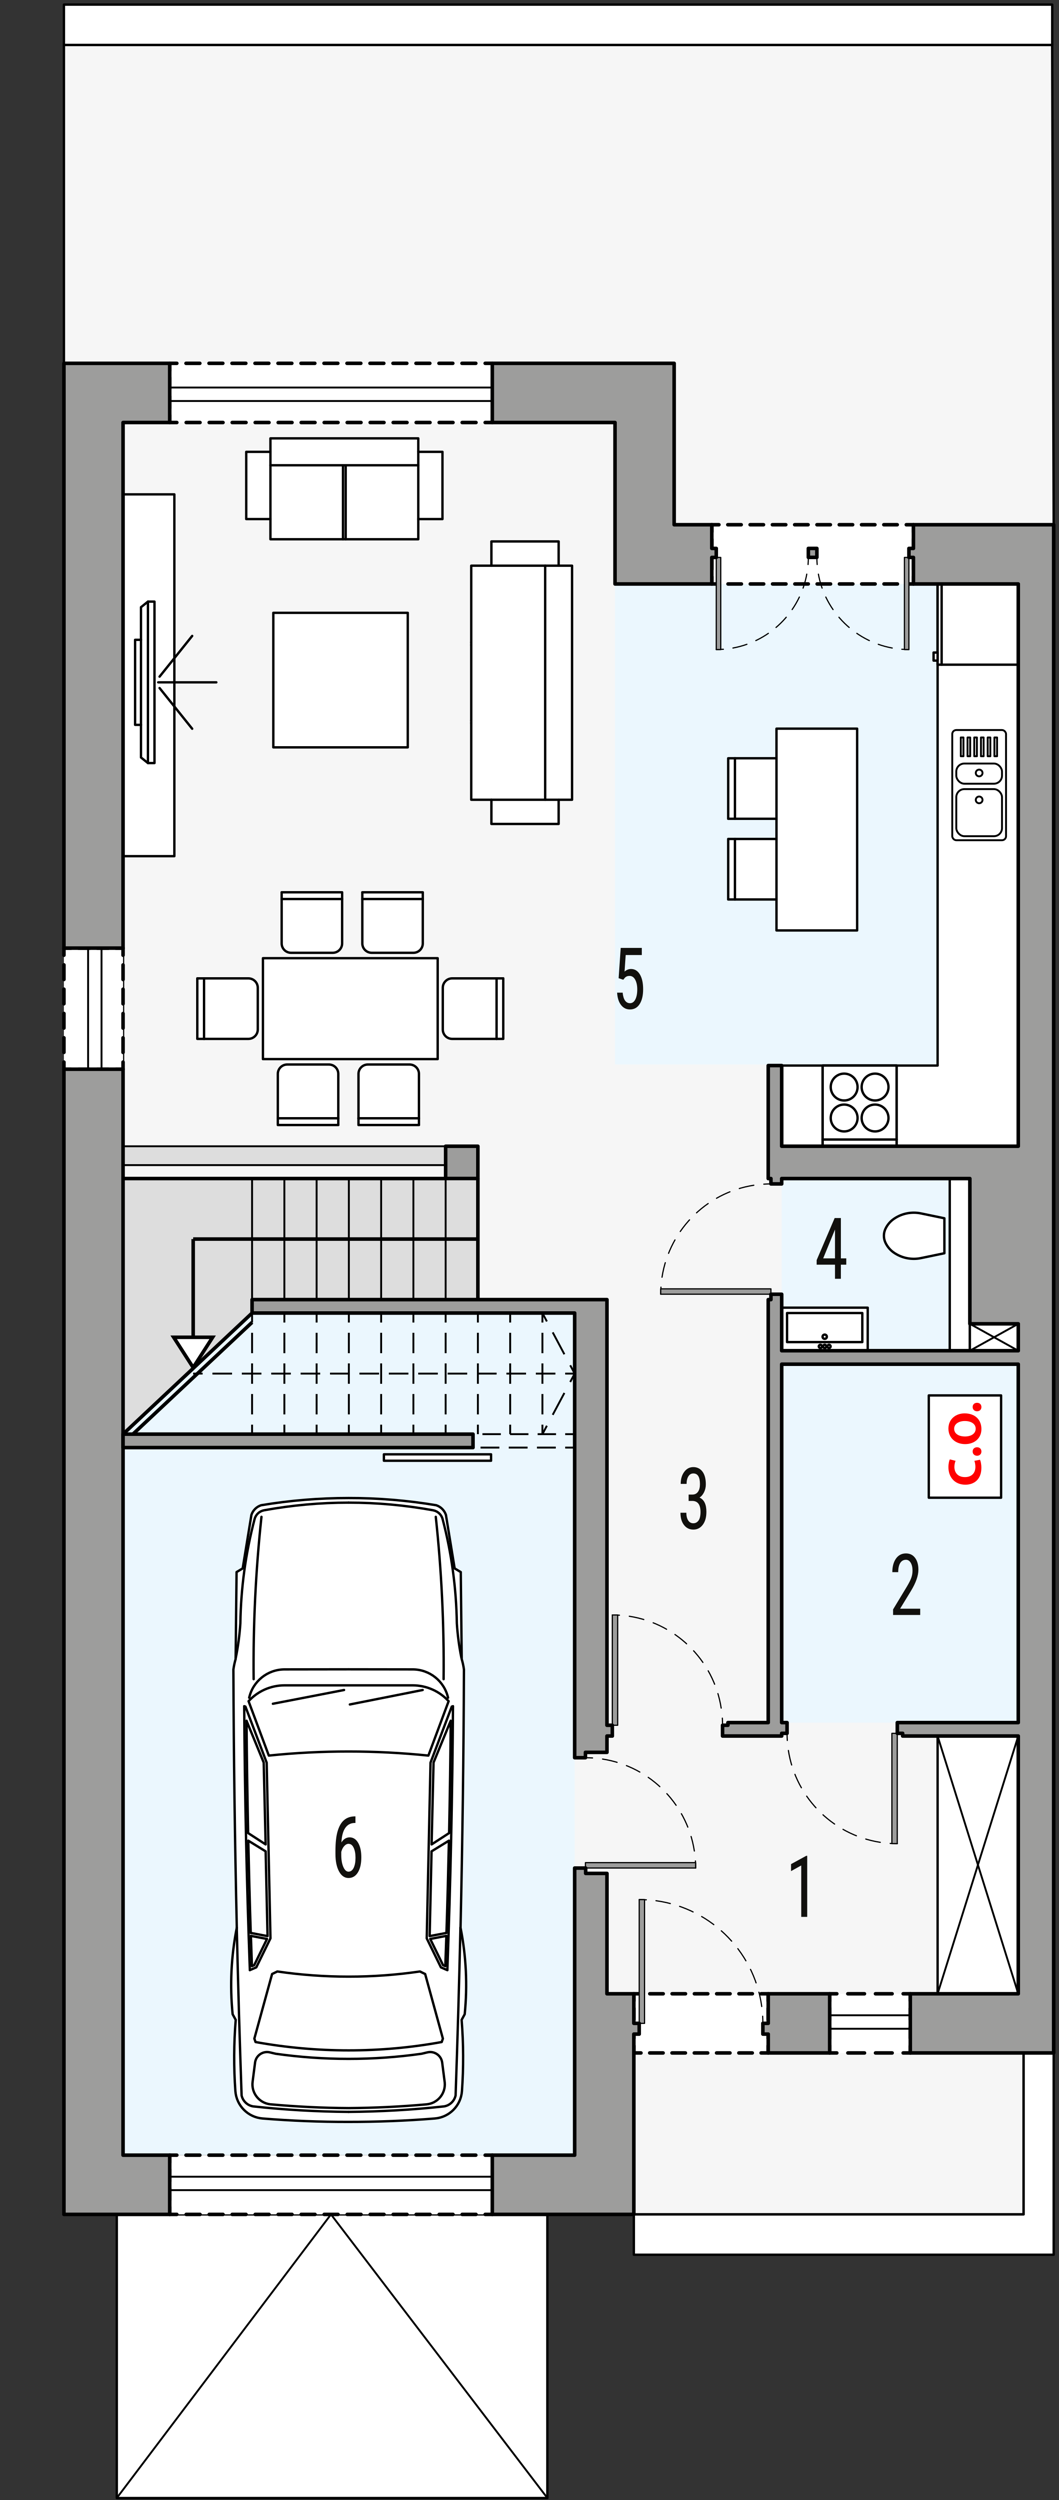 <?xml version="1.0" encoding="UTF-8"?><svg xmlns="http://www.w3.org/2000/svg" viewBox="0 0 223.33 526.83"><rect x="0" y="0" width="223.33" height="526.83" fill="#333333" stroke="none"/><g id="a"><g id="b"><polygon id="c" points="215.87 466.61 133.67 466.61 133.67 454.13 25.95 454.13 25.95 76.56 13.48 76.56 13.48 9.47 221.89 9.47 222.21 110.57 214.74 110.57 214.74 432.59 215.87 432.59 215.87 466.61" fill="#f6f6f6" stroke="#000" stroke-linecap="round" stroke-linejoin="round" stroke-width=".5"/><g><rect x="24.63" y="466.61" width="90.8" height="59.77" fill="#fff" stroke="#000" stroke-linecap="round" stroke-linejoin="round" stroke-width=".5"/><polyline points="115.43 526.37 69.8 466.61 24.63 526.37" fill="none" stroke="#000" stroke-linecap="round" stroke-linejoin="round" stroke-width=".4"/></g><rect x="13.48" y=".97" width="208.42" height="8.5" fill="#fff" stroke="#000" stroke-linecap="round" stroke-linejoin="round" stroke-width=".5"/><polygon points="25.95 454.13 121.19 454.13 121.19 276.68 53.16 276.68 25.95 302.2 25.95 454.13" fill="#ebf7fe"/><polygon points="129.7 123.05 129.7 224.3 164.85 224.3 164.85 362.98 214.74 362.98 214.74 224.3 214.74 218.92 214.74 123.05 129.7 123.05" fill="#ebf7fe"/><polygon points="197.73 123.05 197.73 224.53 164.85 224.53 164.85 241.53 214.74 241.53 214.74 123.05 197.73 123.05" fill="#fff" stroke="#000" stroke-linecap="round" stroke-linejoin="round" stroke-width=".5"/><polygon points="215.87 432.59 215.87 466.61 133.67 466.61 133.67 475.11 222.21 475.11 222.21 432.59 215.87 432.59" fill="#fff" stroke="#000" stroke-linecap="round" stroke-linejoin="round" stroke-width=".5"/></g><g id="d"><g><g id="e"><rect x="25.95" y="104.17" width="10.82" height="76.24" fill="#fff" stroke="#000" stroke-linecap="round" stroke-linejoin="round" stroke-width=".5"/></g><g id="f"><line x1="33.37" y1="143.78" x2="45.62" y2="143.78" fill="#fff" stroke="#000" stroke-linecap="round" stroke-linejoin="round" stroke-width=".5"/></g><g id="g"><line x1="33.65" y1="142.58" x2="40.53" y2="134" fill="#fff" stroke="#000" stroke-linecap="round" stroke-linejoin="round" stroke-width=".5"/></g><g id="h"><line x1="33.65" y1="144.98" x2="40.53" y2="153.56" fill="#fff" stroke="#000" stroke-linecap="round" stroke-linejoin="round" stroke-width=".5"/></g><g id="i"><rect x="57.64" y="129.13" width="28.35" height="28.35" fill="#fff" stroke="#000" stroke-linecap="round" stroke-linejoin="round" stroke-width=".5"/></g><g id="j"><polygon points="31.2 160.79 32.58 160.79 32.58 126.77 31.2 126.77 29.73 127.95 29.73 134.82 28.49 134.82 28.49 152.74 29.73 152.74 29.73 159.61 31.2 160.79" fill="#fff" stroke="#000" stroke-linecap="round" stroke-linejoin="round" stroke-width=".5"/></g><g id="k"><line x1="31.2" y1="160.79" x2="31.2" y2="126.77" fill="#fff" stroke="#000" stroke-linecap="round" stroke-linejoin="round" stroke-width=".5"/></g><g id="l"><line x1="29.73" y1="134.82" x2="29.73" y2="152.74" fill="#fff" stroke="#000" stroke-linecap="round" stroke-linejoin="round" stroke-width=".5"/></g><g id="m"><line x1="99.38" y1="152.36" x2="114.97" y2="152.36" fill="#fff" stroke="#000" stroke-linecap="round" stroke-linejoin="round" stroke-width=".5"/></g><g id="n"><line x1="99.38" y1="151.8" x2="114.97" y2="151.8" fill="#fff" stroke="#000" stroke-linecap="round" stroke-linejoin="round" stroke-width=".5"/></g><g id="o"><line x1="99.38" y1="135.92" x2="114.97" y2="135.92" fill="#fff" stroke="#000" stroke-linecap="round" stroke-linejoin="round" stroke-width=".5"/></g><g id="p"><line x1="99.38" y1="135.35" x2="114.97" y2="135.35" fill="#fff" stroke="#000" stroke-linecap="round" stroke-linejoin="round" stroke-width=".5"/></g><g id="q"><polyline points="99.38 168.52 103.63 168.52 103.63 173.62 117.81 173.62 117.81 168.52 120.64 168.52 120.64 119.2 117.81 119.2 117.81 114.09 103.63 114.09 103.63 119.2 99.38 119.2 99.38 168.52" fill="#fff" stroke="#000" stroke-linecap="round" stroke-linejoin="round" stroke-width=".5"/></g><g id="r"><polyline points="117.81 168.52 114.97 168.52 114.97 119.2 117.81 119.2" fill="#fff" stroke="#000" stroke-linecap="round" stroke-linejoin="round" stroke-width=".5"/></g><g id="s"><line x1="103.63" y1="168.52" x2="114.97" y2="168.52" fill="#fff" stroke="#000" stroke-linecap="round" stroke-linejoin="round" stroke-width=".5"/></g><g id="t"><line x1="114.97" y1="119.2" x2="103.63" y2="119.2" fill="#fff" stroke="#000" stroke-linecap="round" stroke-linejoin="round" stroke-width=".5"/></g><g id="u"><polyline points="88.21 113.63 88.21 109.38 93.31 109.38 93.31 95.21 88.21 95.21 88.21 92.37 57.03 92.37 57.03 95.21 51.93 95.21 51.93 109.38 57.03 109.38 57.03 113.63 88.21 113.63" fill="#fff" stroke="#000" stroke-linecap="round" stroke-linejoin="round" stroke-width=".5"/></g><g id="v"><line x1="88.21" y1="109.38" x2="88.21" y2="98.04" fill="#fff" stroke="#000" stroke-linecap="round" stroke-linejoin="round" stroke-width=".5"/></g><g id="w"><line x1="57.03" y1="98.04" x2="57.03" y2="109.38" fill="#fff" stroke="#000" stroke-linecap="round" stroke-linejoin="round" stroke-width=".5"/></g><g id="x"><line x1="72.33" y1="113.63" x2="72.33" y2="98.04" fill="#fff" stroke="#000" stroke-linecap="round" stroke-linejoin="round" stroke-width=".5"/></g><g id="y"><line x1="72.9" y1="113.63" x2="72.9" y2="98.04" fill="#fff" stroke="#000" stroke-linecap="round" stroke-linejoin="round" stroke-width=".5"/></g><g id="z"><polyline points="88.21 95.21 88.21 98.04 57.03 98.04 57.03 95.21" fill="#fff" stroke="#000" stroke-linecap="round" stroke-linejoin="round" stroke-width=".5"/></g></g><g><g id="aa"><rect x="55.45" y="201.91" width="36.85" height="21.26" fill="#fff" stroke="#000" stroke-linecap="round" stroke-linejoin="round" stroke-width=".5"/></g><g id="ab"><path d="M59.4,188.02v10.77c0,1.1,.89,1.98,1.98,1.98h8.79c1.1,0,1.98-.89,1.98-1.98v-10.77h-12.76" fill="#fff" stroke="#000" stroke-linecap="round" stroke-linejoin="round" stroke-width=".5"/></g><g id="ac"><line x1="59.4" y1="189.44" x2="72.15" y2="189.44" fill="#fff" stroke="#000" stroke-linecap="round" stroke-linejoin="round" stroke-width=".5"/></g><g id="ad"><path d="M76.41,188.02v10.77c0,1.1,.89,1.98,1.98,1.98h8.79c1.1,0,1.98-.89,1.98-1.98v-10.77h-12.76" fill="#fff" stroke="#000" stroke-linecap="round" stroke-linejoin="round" stroke-width=".5"/></g><g id="ae"><line x1="76.41" y1="189.44" x2="89.16" y2="189.44" fill="#fff" stroke="#000" stroke-linecap="round" stroke-linejoin="round" stroke-width=".5"/></g><g id="af"><path d="M88.35,237.06v-10.77c0-1.1-.89-1.98-1.98-1.98h-8.79c-1.1,0-1.98,.89-1.98,1.98v10.77h12.76" fill="#fff" stroke="#000" stroke-linecap="round" stroke-linejoin="round" stroke-width=".5"/></g><g id="ag"><line x1="88.35" y1="235.64" x2="75.59" y2="235.64" fill="#fff" stroke="#000" stroke-linecap="round" stroke-linejoin="round" stroke-width=".5"/></g><g id="ah"><path d="M71.34,237.06v-10.77c0-1.1-.89-1.98-1.98-1.98h-8.79c-1.1,0-1.98,.89-1.98,1.98v10.77h12.76" fill="#fff" stroke="#000" stroke-linecap="round" stroke-linejoin="round" stroke-width=".5"/></g><g id="ai"><line x1="71.34" y1="235.64" x2="58.58" y2="235.64" fill="#fff" stroke="#000" stroke-linecap="round" stroke-linejoin="round" stroke-width=".5"/></g><g id="aj"><path d="M106.13,206.16h-10.77c-1.1,0-1.98,.89-1.98,1.98v8.79c0,1.1,.89,1.98,1.98,1.98h10.77v-12.76" fill="#fff" stroke="#000" stroke-linecap="round" stroke-linejoin="round" stroke-width=".5"/></g><g id="ak"><line x1="104.72" y1="206.16" x2="104.72" y2="218.92" fill="#fff" stroke="#000" stroke-linecap="round" stroke-linejoin="round" stroke-width=".5"/></g><g id="al"><path d="M41.61,206.16h10.77c1.1,0,1.98,.89,1.98,1.98v8.79c0,1.1-.89,1.98-1.98,1.98h-10.77v-12.76" fill="#fff" stroke="#000" stroke-linecap="round" stroke-linejoin="round" stroke-width=".5"/></g><g id="am"><line x1="43.03" y1="206.16" x2="43.03" y2="218.92" fill="#fff" stroke="#000" stroke-linecap="round" stroke-linejoin="round" stroke-width=".5"/></g></g><g><g id="an"><path d="M153.57,189.53h10.77c1.1,0,1.98-.89,1.98-1.98v-8.79c0-1.1-.89-1.98-1.98-1.98h-10.77v12.76" fill="#fff" stroke="#000" stroke-linecap="round" stroke-linejoin="round" stroke-width=".5"/></g><g id="ao"><line x1="154.99" y1="189.53" x2="154.99" y2="176.78" fill="#fff" stroke="#000" stroke-linecap="round" stroke-linejoin="round" stroke-width=".5"/></g><g id="ap"><path d="M153.57,172.53h10.77c1.1,0,1.98-.89,1.98-1.98v-8.79c0-1.1-.89-1.98-1.98-1.98h-10.77v12.76" fill="#fff" stroke="#000" stroke-linecap="round" stroke-linejoin="round" stroke-width=".5"/></g><g id="aq"><line x1="154.99" y1="172.53" x2="154.99" y2="159.77" fill="#fff" stroke="#000" stroke-linecap="round" stroke-linejoin="round" stroke-width=".5"/></g><g id="ar"><rect x="163.75" y="153.54" width="17.01" height="42.52" fill="#fff" stroke="#000" stroke-linecap="round" stroke-linejoin="round" stroke-width=".5"/></g></g><g><g id="as"><polyline points="164.85 284.62 164.85 275.55 182.99 275.55 182.99 284.62 164.85 284.62" fill="#fff" stroke="#000" stroke-linecap="round" stroke-linejoin="round" stroke-width=".5"/></g><g id="at"><rect x="165.98" y="276.68" width="15.87" height="6.12" fill="#fff" stroke="#000" stroke-linecap="round" stroke-linejoin="round" stroke-width=".5"/></g><g id="au"><path d="M173.47,281.67c0-.25,.2-.45,.45-.45s.45,.2,.45,.45-.2,.45-.45,.45-.45-.2-.45-.45h0Z" fill="#fff" stroke="#000" stroke-linecap="round" stroke-linejoin="round" stroke-width=".5"/></g><g id="av"><path d="M173.58,283.71c0-.19,.15-.34,.34-.34s.34,.15,.34,.34-.15,.34-.34,.34-.34-.15-.34-.34h0Z" fill="#fff" stroke="#000" stroke-linecap="round" stroke-linejoin="round" stroke-width=".5"/></g><g id="aw"><path d="M174.49,283.71c0-.19,.15-.34,.34-.34s.34,.15,.34,.34-.15,.34-.34,.34-.34-.15-.34-.34h0Z" fill="#fff" stroke="#000" stroke-linecap="round" stroke-linejoin="round" stroke-width=".5"/></g><g id="ax"><path d="M172.67,283.71c0-.19,.15-.34,.34-.34s.34,.15,.34,.34-.15,.34-.34,.34-.34-.15-.34-.34h0Z" fill="#fff" stroke="#000" stroke-linecap="round" stroke-linejoin="round" stroke-width=".5"/></g></g><g><path d="M73.52,447.12c6.07,0,12.13-.23,18.18-.72,3.07-.25,5.5-2.7,5.72-5.78,.35-4.99,.33-10.01-.07-15l.65-1.19c.61-6.09,.31-12.24-.88-18.24,.41-18.13,.65-36.27,.72-54.4-.1-.74-.26-1.47-.47-2.19l-.2-18.34-1.29-.77-1.84-11.27c-.32-.96-1.08-1.72-2.04-2.04-6.1-1.02-12.28-1.53-18.47-1.52-6.19,0-12.37,.5-18.47,1.52-.96,.32-1.72,1.07-2.04,2.04l-1.84,11.27-1.29,.77-.2,18.34c-.21,.72-.36,1.45-.47,2.19,.07,18.14,.31,36.27,.72,54.4-1.19,6-1.49,12.15-.88,18.24l.65,1.19c-.4,4.99-.43,10-.07,15,.22,3.07,2.65,5.53,5.72,5.78,6.05,.49,12.11,.73,18.18,.72Z" fill="#fff" stroke="#000" stroke-linecap="round" stroke-linejoin="round" stroke-width=".5"/><path d="M97.1,406.2c-.27,11.78-.61,23.56-1.02,35.34-.26,1.19-1.22,2.11-2.42,2.31-6.69,.73-13.41,1.11-20.14,1.16" fill="#fff" stroke="#000" stroke-linecap="round" stroke-linejoin="round" stroke-width=".5"/><path d="M94.35,415.15l-1.37-.6-2.99-6.11,.8-37.02,4.48-11.81,.26-.09c-.12,18.55-.51,37.09-1.19,55.62Z" fill="#fff" stroke="#000" stroke-linecap="round" stroke-linejoin="round" stroke-width=".5"/><path d="M97.31,349.36c-.49-2.41-.81-4.85-.97-7.3-.11-7.41-1.11-14.79-3-21.96-.25-.96-1.03-1.68-2.01-1.86-5.88-1.07-11.84-1.61-17.82-1.61" fill="#fff" stroke="#000" stroke-linecap="round" stroke-linejoin="round" stroke-width=".5"/><path d="M49.93,406.2c.27,11.78,.61,23.56,1.02,35.34,.26,1.19,1.22,2.11,2.42,2.31,6.69,.73,13.41,1.11,20.14,1.16" fill="#fff" stroke="#000" stroke-linecap="round" stroke-linejoin="round" stroke-width=".5"/><path d="M52.55,357.74c.79-3.49,3.88-5.96,7.46-5.97l13.51-.02,13.51,.02c3.57,0,6.67,2.48,7.46,5.97" fill="#fff" stroke="#000" stroke-linecap="round" stroke-linejoin="round" stroke-width=".5"/><path d="M52.68,415.15l1.37-.6,2.99-6.11-.8-37.02-4.48-11.81-.26-.09c.12,18.55,.51,37.09,1.19,55.62Z" fill="#fff" stroke="#000" stroke-linecap="round" stroke-linejoin="round" stroke-width=".5"/><path d="M49.72,349.36c.49-2.41,.81-4.85,.97-7.3,.11-7.41,1.11-14.79,3-21.96,.25-.96,1.03-1.68,2.01-1.86,5.88-1.07,11.84-1.61,17.82-1.61" fill="#fff" stroke="#000" stroke-linecap="round" stroke-linejoin="round" stroke-width=".5"/><path d="M73.52,369.07c-5.62,0-11.24,.28-16.83,.86l-4.27-11.46c1.95-2.13,4.7-3.34,7.58-3.34h27.03c2.89,0,5.64,1.21,7.58,3.34l-4.27,11.46c-5.59-.57-11.21-.86-16.83-.86Z" fill="#fff" stroke="#000" stroke-linecap="round" stroke-linejoin="round" stroke-width=".5"/><line x1="89.14" y1="356.11" x2="73.78" y2="359.16" fill="#fff" stroke="#000" stroke-linecap="round" stroke-linejoin="round" stroke-width=".5"/><line x1="72.56" y1="356.11" x2="57.55" y2="359.01" fill="#fff" stroke="#000" stroke-linecap="round" stroke-linejoin="round" stroke-width=".5"/><path d="M95.05,362.59c-.06,7.89-.18,15.78-.34,23.67l-3.69,2.39,.41-17.25,3.62-8.81Z" fill="#fff" stroke="#000" stroke-linecap="round" stroke-linejoin="round" stroke-width=".5"/><path d="M94.67,387.86c-.14,6.48-.31,12.96-.52,19.44l-3.54,.67,.4-17.86,3.66-2.25Z" fill="#fff" stroke="#000" stroke-linecap="round" stroke-linejoin="round" stroke-width=".5"/><path d="M94.13,407.92l-3.4,.65,2.7,5.52,.48,.21c.08-2.13,.15-4.25,.22-6.38Z" fill="#fff" stroke="#000" stroke-linecap="round" stroke-linejoin="round" stroke-width=".5"/><path d="M51.99,362.59c.06,7.89,.18,15.78,.34,23.67l3.69,2.39-.41-17.25-3.62-8.81Z" fill="#fff" stroke="#000" stroke-linecap="round" stroke-linejoin="round" stroke-width=".5"/><path d="M52.36,387.86c.14,6.48,.31,12.96,.52,19.44l3.54,.67-.4-17.86-3.66-2.25Z" fill="#fff" stroke="#000" stroke-linecap="round" stroke-linejoin="round" stroke-width=".5"/><path d="M52.91,407.92l3.4,.65-2.7,5.52-.48,.21c-.08-2.13-.15-4.25-.22-6.38Z" fill="#fff" stroke="#000" stroke-linecap="round" stroke-linejoin="round" stroke-width=".5"/><path d="M73.52,444.21c5.49-.04,10.98-.3,16.44-.79,2.32-.21,4.04-2.26,3.83-4.59,0-.05-.01-.11-.02-.16l-.52-4.05c-.18-1.4-1.46-2.38-2.86-2.2-.09,.01-.18,.03-.27,.05l-1.21,.29c-5.1,.72-10.24,1.08-15.39,1.08-5.15,0-10.29-.36-15.39-1.08l-1.21-.29c-1.37-.33-2.75,.51-3.08,1.88-.02,.09-.04,.18-.05,.27l-.52,4.05c-.3,2.31,1.34,4.43,3.65,4.73,.05,0,.11,.01,.16,.02,5.47,.49,10.95,.76,16.44,.79Z" fill="#fff" stroke="#000" stroke-linecap="round" stroke-linejoin="round" stroke-width=".5"/><path d="M73.52,432.05c6.58,0,13.15-.58,19.63-1.76l.25-.72-3.74-13.61-1.1-.54c-4.98,.73-10.01,1.09-15.04,1.09-5.03,0-10.06-.36-15.04-1.09l-1.1,.54-3.74,13.61,.25,.72c6.48,1.17,13.05,1.76,19.63,1.76Z" fill="#fff" stroke="#000" stroke-linecap="round" stroke-linejoin="round" stroke-width=".5"/><path d="M91.9,319.62c1.22,11.36,1.77,22.78,1.65,34.21" fill="#fff" stroke="#000" stroke-linecap="round" stroke-linejoin="round" stroke-width=".5"/><path d="M53.49,353.83c-.12-11.43,.43-22.85,1.65-34.21" fill="#fff" stroke="#000" stroke-linecap="round" stroke-linejoin="round" stroke-width=".5"/></g><g><polygon points="173.49 224.53 173.49 240.12 173.49 241.54 189.08 241.54 189.08 224.53 173.49 224.53" fill="#fff" stroke="#000" stroke-linecap="round" stroke-linejoin="round" stroke-width=".5"/><path d="M175.19,229.06c0-1.57,1.27-2.83,2.83-2.83s2.83,1.27,2.83,2.83-1.27,2.83-2.83,2.83-2.83-1.27-2.83-2.83h0Z" fill="#fff" stroke="#000" stroke-linecap="round" stroke-linejoin="round" stroke-width=".5"/><path d="M175.19,235.58c0-1.57,1.27-2.83,2.83-2.83s2.83,1.27,2.83,2.83-1.27,2.83-2.83,2.83-2.83-1.27-2.83-2.83h0Z" fill="#fff" stroke="#000" stroke-linecap="round" stroke-linejoin="round" stroke-width=".5"/><path d="M181.71,235.58c0-1.57,1.27-2.83,2.83-2.83s2.83,1.27,2.83,2.83-1.27,2.83-2.83,2.83-2.83-1.27-2.83-2.83h0Z" fill="#fff" stroke="#000" stroke-linecap="round" stroke-linejoin="round" stroke-width=".5"/><path d="M181.71,229.06c0-1.57,1.27-2.83,2.83-2.83s2.83,1.27,2.83,2.83-1.27,2.83-2.83,2.83-2.83-1.27-2.83-2.83h0Z" fill="#fff" stroke="#000" stroke-linecap="round" stroke-linejoin="round" stroke-width=".5"/><line x1="189.08" y1="240.12" x2="173.49" y2="240.12" fill="#fff" stroke="#000" stroke-linecap="round" stroke-linejoin="round" stroke-width=".5"/><line x1="173.49" y1="240.12" x2="173.49" y2="240.12" fill="#fff" stroke="#000" stroke-linecap="round" stroke-linejoin="round" stroke-width=".5"/><polygon points="173.49 224.53 173.49 240.12 173.49 241.54 189.08 241.54 189.08 224.53 173.49 224.53" fill="#fff" stroke="#000" stroke-linecap="round" stroke-linejoin="round" stroke-width=".5"/><path d="M175.19,229.06c0-1.57,1.27-2.83,2.83-2.83s2.83,1.27,2.83,2.83-1.27,2.83-2.83,2.83-2.83-1.27-2.83-2.83h0Z" fill="#fff" stroke="#000" stroke-linecap="round" stroke-linejoin="round" stroke-width=".5"/><path d="M175.19,235.58c0-1.57,1.27-2.83,2.83-2.83s2.83,1.27,2.83,2.83-1.27,2.83-2.83,2.83-2.83-1.27-2.83-2.83h0Z" fill="#fff" stroke="#000" stroke-linecap="round" stroke-linejoin="round" stroke-width=".5"/><path d="M181.71,235.58c0-1.57,1.27-2.83,2.83-2.83s2.83,1.27,2.83,2.83-1.27,2.83-2.83,2.83-2.83-1.27-2.83-2.83h0Z" fill="#fff" stroke="#000" stroke-linecap="round" stroke-linejoin="round" stroke-width=".5"/><path d="M181.71,229.06c0-1.57,1.27-2.83,2.83-2.83s2.83,1.27,2.83,2.83-1.27,2.83-2.83,2.83-2.83-1.27-2.83-2.83h0Z" fill="#fff" stroke="#000" stroke-linecap="round" stroke-linejoin="round" stroke-width=".5"/><line x1="189.08" y1="240.12" x2="173.49" y2="240.12" fill="#fff" stroke="#000" stroke-linecap="round" stroke-linejoin="round" stroke-width=".5"/><line x1="173.49" y1="240.12" x2="173.49" y2="240.12" fill="#fff" stroke="#000" stroke-linecap="round" stroke-linejoin="round" stroke-width=".5"/></g><g><rect x="197.73" y="123.05" width="17.01" height="17.01" fill="#fff" stroke="#000" stroke-linecap="round" stroke-linejoin="round" stroke-width=".5"/><rect x="196.88" y="137.5" width=".85" height="1.7" fill="#fff" stroke="#000" stroke-linecap="round" stroke-linejoin="round" stroke-width=".5"/><line x1="198.58" y1="140.05" x2="198.58" y2="123.05" fill="#fff" stroke="#000" stroke-linecap="round" stroke-linejoin="round" stroke-width=".5"/></g><path d="M199.16,264.08l-4.93,1.02c-2.01,.42-4.1-.01-5.78-1.19-.75-.53-1.34-1.25-1.73-2.08-.42-.91-.42-1.96,0-2.87,.39-.83,.98-1.55,1.73-2.08,1.68-1.18,3.77-1.61,5.78-1.19l4.93,1.02v7.37" fill="#fff" stroke="#000" stroke-linecap="round" stroke-linejoin="round" stroke-width=".5"/><rect x="195.87" y="294.04" width="15.25" height="21.55" fill="#fff" stroke="#000" stroke-linecap="round" stroke-linejoin="round" stroke-width=".5"/><g><rect x="200.82" y="153.83" width="11.34" height="23.22" rx=".85" ry=".85" fill="none" stroke="#000" stroke-linecap="round" stroke-linejoin="round" stroke-width=".4"/><rect x="201.67" y="166.28" width="9.64" height="9.92" rx="1.7" ry="1.7" fill="none" stroke="#000" stroke-linecap="round" stroke-linejoin="round" stroke-width=".4"/><rect x="201.67" y="160.89" width="9.64" height="4.25" rx="1.7" ry="1.7" fill="none" stroke="#000" stroke-linecap="round" stroke-linejoin="round" stroke-width=".4"/><path d="M205.78,162.88c0-.39,.32-.71,.71-.71s.71,.32,.71,.71-.32,.71-.71,.71-.71-.32-.71-.71h0Z" fill="none" stroke="#000" stroke-linecap="round" stroke-linejoin="round" stroke-width=".4"/><path d="M205.78,168.55c0-.39,.32-.71,.71-.71s.71,.32,.71,.71-.32,.71-.71,.71-.71-.32-.71-.71h0Z" fill="none" stroke="#000" stroke-linecap="round" stroke-linejoin="round" stroke-width=".4"/><rect x="209.71" y="155.4" width=".56" height="3.95" fill="none" stroke="#000" stroke-linecap="round" stroke-linejoin="round" stroke-width=".4"/><rect x="208.29" y="155.4" width=".56" height="3.95" fill="none" stroke="#000" stroke-linecap="round" stroke-linejoin="round" stroke-width=".4"/><rect x="206.87" y="155.4" width=".56" height="3.95" fill="none" stroke="#000" stroke-linecap="round" stroke-linejoin="round" stroke-width=".4"/><rect x="205.46" y="155.4" width=".56" height="3.95" fill="none" stroke="#000" stroke-linecap="round" stroke-linejoin="round" stroke-width=".4"/><rect x="204.04" y="155.4" width=".56" height="3.95" fill="none" stroke="#000" stroke-linecap="round" stroke-linejoin="round" stroke-width=".4"/><rect x="202.62" y="155.4" width=".56" height="3.95" fill="none" stroke="#000" stroke-linecap="round" stroke-linejoin="round" stroke-width=".4"/></g><rect x="200.29" y="248.34" width="4.24" height="36.28" fill="#fff" stroke="#000" stroke-miterlimit="10" stroke-width=".5"/><g><rect x="204.53" y="278.95" width="10.2" height="5.67" fill="#fff" stroke="#000" stroke-miterlimit="10" stroke-width=".5"/><line x1="214.74" y1="284.62" x2="204.53" y2="278.95" fill="none" stroke="#000" stroke-linecap="round" stroke-linejoin="round" stroke-width=".4"/><line x1="204.53" y1="284.62" x2="214.74" y2="278.95" fill="none" stroke="#000" stroke-linecap="round" stroke-linejoin="round" stroke-width=".4"/></g><g><rect x="197.73" y="365.81" width="17.01" height="54.31" fill="#fff" stroke="#000" stroke-linecap="round" stroke-linejoin="round" stroke-width=".5"/><line x1="197.73" y1="420.12" x2="214.74" y2="365.81" fill="none" stroke="#000" stroke-linecap="round" stroke-linejoin="round" stroke-width=".4"/><line x1="214.74" y1="420.12" x2="197.73" y2="365.81" fill="none" stroke="#000" stroke-linecap="round" stroke-linejoin="round" stroke-width=".4"/></g></g><g id="ay"><g><polygon points="25.95 302.2 53.16 276.68 53.16 273.85 100.78 273.85 100.78 248.34 25.95 248.34 25.95 302.2" fill="#ddd"/><rect x="25.95" y="241.54" width="68.03" height="3.97" fill="#ddd" stroke="#000" stroke-miterlimit="10" stroke-width=".4"/><line x1="93.98" y1="273.85" x2="93.98" y2="248.34" fill="none" stroke="#000" stroke-miterlimit="10" stroke-width=".4"/><line x1="87.18" y1="273.85" x2="87.18" y2="248.34" fill="none" stroke="#000" stroke-miterlimit="10" stroke-width=".4"/><line x1="80.38" y1="273.85" x2="80.38" y2="248.34" fill="none" stroke="#000" stroke-miterlimit="10" stroke-width=".4"/><line x1="73.57" y1="273.85" x2="73.57" y2="248.34" fill="none" stroke="#000" stroke-miterlimit="10" stroke-width=".4"/><line x1="66.77" y1="273.85" x2="66.77" y2="248.34" fill="none" stroke="#000" stroke-miterlimit="10" stroke-width=".4"/><line x1="59.97" y1="273.85" x2="59.97" y2="248.34" fill="none" stroke="#000" stroke-miterlimit="10" stroke-width=".4"/><line x1="53.16" y1="273.85" x2="53.16" y2="248.34" fill="none" stroke="#000" stroke-miterlimit="10" stroke-width=".4"/><line x1="100.78" y1="261.09" x2="40.74" y2="261.09" fill="none" stroke="#000" stroke-miterlimit="10" stroke-width=".75"/><line x1="40.74" y1="261.09" x2="40.74" y2="281.79" fill="none" stroke="#000" stroke-miterlimit="10" stroke-width=".75"/></g><g><g><line x1="114.39" y1="276.68" x2="114.39" y2="278.68" fill="none" stroke="#000" stroke-miterlimit="10" stroke-width=".4"/><line x1="114.39" y1="280.84" x2="114.39" y2="299.12" fill="none" stroke="#000" stroke-dasharray="0 0 4.3 2.15" stroke-miterlimit="10" stroke-width=".4"/><line x1="114.39" y1="300.2" x2="114.39" y2="302.2" fill="none" stroke="#000" stroke-miterlimit="10" stroke-width=".4"/></g><g><line x1="107.59" y1="276.68" x2="107.59" y2="278.68" fill="none" stroke="#000" stroke-miterlimit="10" stroke-width=".4"/><line x1="107.59" y1="280.84" x2="107.59" y2="299.12" fill="none" stroke="#000" stroke-dasharray="0 0 4.3 2.15" stroke-miterlimit="10" stroke-width=".4"/><line x1="107.59" y1="300.2" x2="107.59" y2="302.2" fill="none" stroke="#000" stroke-miterlimit="10" stroke-width=".4"/></g><g><line x1="100.78" y1="276.68" x2="100.78" y2="278.68" fill="none" stroke="#000" stroke-miterlimit="10" stroke-width=".4"/><line x1="100.78" y1="280.84" x2="100.78" y2="299.12" fill="none" stroke="#000" stroke-dasharray="0 0 4.3 2.15" stroke-miterlimit="10" stroke-width=".4"/><line x1="100.78" y1="300.2" x2="100.78" y2="302.2" fill="none" stroke="#000" stroke-miterlimit="10" stroke-width=".4"/></g><g><line x1="93.98" y1="276.68" x2="93.98" y2="278.68" fill="none" stroke="#000" stroke-miterlimit="10" stroke-width=".4"/><line x1="93.98" y1="280.84" x2="93.98" y2="299.12" fill="none" stroke="#000" stroke-dasharray="0 0 4.3 2.15" stroke-miterlimit="10" stroke-width=".4"/><line x1="93.98" y1="300.2" x2="93.98" y2="302.2" fill="none" stroke="#000" stroke-miterlimit="10" stroke-width=".4"/></g><g><line x1="87.18" y1="276.68" x2="87.18" y2="278.68" fill="none" stroke="#000" stroke-miterlimit="10" stroke-width=".4"/><line x1="87.18" y1="280.84" x2="87.18" y2="299.12" fill="none" stroke="#000" stroke-dasharray="0 0 4.3 2.15" stroke-miterlimit="10" stroke-width=".4"/><line x1="87.18" y1="300.2" x2="87.18" y2="302.2" fill="none" stroke="#000" stroke-miterlimit="10" stroke-width=".4"/></g><g><line x1="80.38" y1="276.68" x2="80.38" y2="278.68" fill="none" stroke="#000" stroke-miterlimit="10" stroke-width=".4"/><line x1="80.38" y1="280.84" x2="80.38" y2="299.12" fill="none" stroke="#000" stroke-dasharray="0 0 4.3 2.15" stroke-miterlimit="10" stroke-width=".4"/><line x1="80.38" y1="300.2" x2="80.38" y2="302.2" fill="none" stroke="#000" stroke-miterlimit="10" stroke-width=".4"/></g><g><line x1="73.57" y1="276.68" x2="73.57" y2="278.68" fill="none" stroke="#000" stroke-miterlimit="10" stroke-width=".4"/><line x1="73.57" y1="280.84" x2="73.57" y2="299.12" fill="none" stroke="#000" stroke-dasharray="0 0 4.3 2.15" stroke-miterlimit="10" stroke-width=".4"/><line x1="73.57" y1="300.2" x2="73.57" y2="302.2" fill="none" stroke="#000" stroke-miterlimit="10" stroke-width=".4"/></g><g><line x1="66.77" y1="276.68" x2="66.77" y2="278.68" fill="none" stroke="#000" stroke-miterlimit="10" stroke-width=".4"/><line x1="66.77" y1="280.84" x2="66.77" y2="299.12" fill="none" stroke="#000" stroke-dasharray="0 0 4.3 2.15" stroke-miterlimit="10" stroke-width=".4"/><line x1="66.77" y1="300.2" x2="66.77" y2="302.2" fill="none" stroke="#000" stroke-miterlimit="10" stroke-width=".4"/></g><g><line x1="59.97" y1="276.68" x2="59.97" y2="278.68" fill="none" stroke="#000" stroke-miterlimit="10" stroke-width=".4"/><line x1="59.97" y1="280.84" x2="59.97" y2="299.12" fill="none" stroke="#000" stroke-dasharray="0 0 4.3 2.15" stroke-miterlimit="10" stroke-width=".4"/><line x1="59.97" y1="300.2" x2="59.97" y2="302.2" fill="none" stroke="#000" stroke-miterlimit="10" stroke-width=".4"/></g><g><line x1="53.16" y1="276.68" x2="53.16" y2="278.68" fill="none" stroke="#000" stroke-miterlimit="10" stroke-width=".4"/><line x1="53.16" y1="280.84" x2="53.16" y2="299.12" fill="none" stroke="#000" stroke-dasharray="0 0 4.3 2.15" stroke-miterlimit="10" stroke-width=".4"/><line x1="53.16" y1="300.2" x2="53.16" y2="302.2" fill="none" stroke="#000" stroke-miterlimit="10" stroke-width=".4"/></g><g><line x1="121.19" y1="302.2" x2="119.19" y2="302.2" fill="none" stroke="#000" stroke-miterlimit="10" stroke-width=".4"/><line x1="117.26" y1="302.2" x2="31" y2="302.2" fill="none" stroke="#000" stroke-dasharray="0 0 3.88 1.94" stroke-miterlimit="10" stroke-width=".4"/><line x1="30.03" y1="302.2" x2="28.03" y2="302.2" fill="none" stroke="#000" stroke-miterlimit="10" stroke-width=".4"/></g><g><line x1="121.19" y1="305.03" x2="119.19" y2="305.03" fill="none" stroke="#000" stroke-miterlimit="10" stroke-width=".4"/><line x1="117.21" y1="305.03" x2="28.94" y2="305.03" fill="none" stroke="#000" stroke-dasharray="0 0 3.97 1.98" stroke-miterlimit="10" stroke-width=".4"/><line x1="27.95" y1="305.03" x2="25.95" y2="305.03" fill="none" stroke="#000" stroke-miterlimit="10" stroke-width=".4"/></g><g><line x1="121.19" y1="289.44" x2="119.19" y2="289.44" fill="none" stroke="#000" stroke-miterlimit="10" stroke-width=".4"/><line x1="117.13" y1="289.44" x2="43.77" y2="289.44" fill="none" stroke="#000" stroke-dasharray="0 0 4.13 2.07" stroke-miterlimit="10" stroke-width=".4"/><line x1="42.73" y1="289.44" x2="40.73" y2="289.44" fill="none" stroke="#000" stroke-miterlimit="10" stroke-width=".4"/></g><g><line x1="114.39" y1="302.2" x2="115.33" y2="300.43" fill="none" stroke="#000" stroke-miterlimit="10" stroke-width=".4"/><line x1="116.56" y1="298.13" x2="119.64" y2="292.36" fill="none" stroke="#000" stroke-dasharray="0 0 5.23 2.61" stroke-miterlimit="10" stroke-width=".4"/><line x1="120.25" y1="291.21" x2="121.19" y2="289.44" fill="none" stroke="#000" stroke-miterlimit="10" stroke-width=".4"/></g><g><line x1="121.19" y1="289.44" x2="120.25" y2="287.68" fill="none" stroke="#000" stroke-miterlimit="10" stroke-width=".4"/><line x1="119.02" y1="285.37" x2="115.95" y2="279.6" fill="none" stroke="#000" stroke-dasharray="0 0 5.23 2.61" stroke-miterlimit="10" stroke-width=".4"/><line x1="115.33" y1="278.45" x2="114.39" y2="276.68" fill="none" stroke="#000" stroke-miterlimit="10" stroke-width=".4"/></g></g><line x1="53.16" y1="278.64" x2="25.95" y2="304.15" fill="none" stroke="#000" stroke-miterlimit="10" stroke-width=".75"/><line x1="53.16" y1="276.68" x2="25.95" y2="302.2" fill="none" stroke="#000" stroke-miterlimit="10" stroke-width=".75"/></g><g id="az"><g><rect x="35.79" y="76.56" width="68.03" height="12.47" fill="#fff"/><g><polyline points="103.82 87.53 103.82 89.03 102.32 89.03" fill="none" stroke="#000" stroke-linecap="round" stroke-linejoin="round" stroke-width=".75"/><line x1="100.38" y1="89.03" x2="38.26" y2="89.03" fill="none" stroke="#000" stroke-dasharray="0 0 2.91 1.94" stroke-linecap="round" stroke-linejoin="round" stroke-width=".75"/><polyline points="37.29 89.03 35.79 89.03 35.79 87.53" fill="none" stroke="#000" stroke-linecap="round" stroke-linejoin="round" stroke-width=".75"/><line x1="35.79" y1="85.95" x2="35.79" y2="78.85" fill="none" stroke="#000" stroke-dasharray="0 0 2.37 1.58" stroke-linecap="round" stroke-linejoin="round" stroke-width=".75"/><polyline points="35.79 78.06 35.79 76.56 37.29 76.56" fill="none" stroke="#000" stroke-linecap="round" stroke-linejoin="round" stroke-width=".75"/><line x1="39.23" y1="76.56" x2="101.35" y2="76.56" fill="none" stroke="#000" stroke-dasharray="0 0 2.91 1.94" stroke-linecap="round" stroke-linejoin="round" stroke-width=".75"/><polyline points="102.32 76.56 103.82 76.56 103.82 78.06" fill="none" stroke="#000" stroke-linecap="round" stroke-linejoin="round" stroke-width=".75"/><line x1="103.82" y1="79.64" x2="103.82" y2="86.74" fill="none" stroke="#000" stroke-dasharray="0 0 2.37 1.58" stroke-linecap="round" stroke-linejoin="round" stroke-width=".75"/></g></g><g><rect x="13.48" y="199.78" width="12.47" height="25.51" fill="#fff"/><g><polyline points="25.95 223.8 25.95 225.3 24.45 225.3" fill="none" stroke="#000" stroke-linecap="round" stroke-linejoin="round" stroke-width=".75"/><line x1="22.87" y1="225.3" x2="15.77" y2="225.3" fill="none" stroke="#000" stroke-dasharray="0 0 2.37 1.58" stroke-linecap="round" stroke-linejoin="round" stroke-width=".75"/><polyline points="14.98 225.3 13.48 225.3 13.48 223.8" fill="none" stroke="#000" stroke-linecap="round" stroke-linejoin="round" stroke-width=".75"/><line x1="13.48" y1="221.75" x2="13.48" y2="202.31" fill="none" stroke="#000" stroke-dasharray="0 0 3.07 2.05" stroke-linecap="round" stroke-linejoin="round" stroke-width=".75"/><polyline points="13.48 201.28 13.48 199.78 14.98 199.78" fill="none" stroke="#000" stroke-linecap="round" stroke-linejoin="round" stroke-width=".75"/><line x1="16.56" y1="199.78" x2="23.66" y2="199.78" fill="none" stroke="#000" stroke-dasharray="0 0 2.37 1.58" stroke-linecap="round" stroke-linejoin="round" stroke-width=".75"/><polyline points="24.45 199.78 25.95 199.78 25.95 201.28" fill="none" stroke="#000" stroke-linecap="round" stroke-linejoin="round" stroke-width=".75"/><line x1="25.95" y1="203.33" x2="25.95" y2="222.77" fill="none" stroke="#000" stroke-dasharray="0 0 3.07 2.05" stroke-linecap="round" stroke-linejoin="round" stroke-width=".75"/></g></g><g><rect x="150.11" y="110.57" width="42.52" height="12.47" fill="#fff"/><g><polyline points="192.63 121.55 192.63 123.05 191.13 123.05" fill="none" stroke="#000" stroke-linecap="round" stroke-linejoin="round" stroke-width=".75"/><line x1="189.25" y1="123.05" x2="152.55" y2="123.05" fill="none" stroke="#000" stroke-dasharray="0 0 2.82 1.88" stroke-linecap="round" stroke-linejoin="round" stroke-width=".75"/><polyline points="151.61 123.05 150.11 123.05 150.11 121.55" fill="none" stroke="#000" stroke-linecap="round" stroke-linejoin="round" stroke-width=".75"/><line x1="150.11" y1="119.97" x2="150.11" y2="112.86" fill="none" stroke="#000" stroke-dasharray="0 0 2.37 1.58" stroke-linecap="round" stroke-linejoin="round" stroke-width=".75"/><polyline points="150.11 112.07 150.11 110.57 151.61 110.57" fill="none" stroke="#000" stroke-linecap="round" stroke-linejoin="round" stroke-width=".75"/><line x1="153.49" y1="110.57" x2="190.19" y2="110.57" fill="none" stroke="#000" stroke-dasharray="0 0 2.82 1.88" stroke-linecap="round" stroke-linejoin="round" stroke-width=".75"/><polyline points="191.13 110.57 192.63 110.57 192.63 112.07" fill="none" stroke="#000" stroke-linecap="round" stroke-linejoin="round" stroke-width=".75"/><line x1="192.63" y1="113.65" x2="192.63" y2="120.76" fill="none" stroke="#000" stroke-dasharray="0 0 2.37 1.58" stroke-linecap="round" stroke-linejoin="round" stroke-width=".75"/></g></g><g><rect x="174.97" y="420.12" width="17.01" height="12.47" fill="#fff"/><g><polyline points="191.97 431.09 191.97 432.59 190.47 432.59" fill="none" stroke="#000" stroke-linecap="round" stroke-linejoin="round" stroke-width=".75"/><line x1="188.14" y1="432.59" x2="177.63" y2="432.59" fill="none" stroke="#000" stroke-dasharray="0 0 3.5 2.33" stroke-linecap="round" stroke-linejoin="round" stroke-width=".75"/><polyline points="176.47 432.59 174.97 432.59 174.97 431.09" fill="none" stroke="#000" stroke-linecap="round" stroke-linejoin="round" stroke-width=".75"/><line x1="174.97" y1="429.51" x2="174.97" y2="422.41" fill="none" stroke="#000" stroke-dasharray="0 0 2.37 1.58" stroke-linecap="round" stroke-linejoin="round" stroke-width=".75"/><polyline points="174.97 421.62 174.97 420.12 176.47 420.12" fill="none" stroke="#000" stroke-linecap="round" stroke-linejoin="round" stroke-width=".75"/><line x1="178.8" y1="420.12" x2="189.31" y2="420.12" fill="none" stroke="#000" stroke-dasharray="0 0 3.5 2.33" stroke-linecap="round" stroke-linejoin="round" stroke-width=".75"/><polyline points="190.47 420.12 191.97 420.12 191.97 421.62" fill="none" stroke="#000" stroke-linecap="round" stroke-linejoin="round" stroke-width=".75"/><line x1="191.97" y1="423.2" x2="191.97" y2="430.3" fill="none" stroke="#000" stroke-dasharray="0 0 2.37 1.58" stroke-linecap="round" stroke-linejoin="round" stroke-width=".75"/></g></g><g><rect x="133.67" y="420.12" width="28.35" height="12.47" fill="#fff"/><g><polyline points="162.01 431.09 162.01 432.59 160.51 432.59" fill="none" stroke="#000" stroke-linecap="round" stroke-linejoin="round" stroke-width=".75"/><line x1="158.64" y1="432.59" x2="136.11" y2="432.59" fill="none" stroke="#000" stroke-dasharray="0 0 2.82 1.88" stroke-linecap="round" stroke-linejoin="round" stroke-width=".75"/><polyline points="135.17 432.59 133.67 432.59 133.67 431.09" fill="none" stroke="#000" stroke-linecap="round" stroke-linejoin="round" stroke-width=".75"/><line x1="133.67" y1="429.51" x2="133.67" y2="422.41" fill="none" stroke="#000" stroke-dasharray="0 0 2.37 1.58" stroke-linecap="round" stroke-linejoin="round" stroke-width=".75"/><polyline points="133.67 421.62 133.67 420.12 135.17 420.12" fill="none" stroke="#000" stroke-linecap="round" stroke-linejoin="round" stroke-width=".75"/><line x1="137.04" y1="420.12" x2="159.57" y2="420.12" fill="none" stroke="#000" stroke-dasharray="0 0 2.82 1.88" stroke-linecap="round" stroke-linejoin="round" stroke-width=".75"/><polyline points="160.51 420.12 162.01 420.12 162.01 421.62" fill="none" stroke="#000" stroke-linecap="round" stroke-linejoin="round" stroke-width=".75"/><line x1="162.01" y1="423.2" x2="162.01" y2="430.3" fill="none" stroke="#000" stroke-dasharray="0 0 2.37 1.58" stroke-linecap="round" stroke-linejoin="round" stroke-width=".75"/></g></g><g><rect x="35.79" y="454.13" width="68.03" height="12.47" fill="#fff"/><g><polyline points="103.82 465.11 103.82 466.61 102.32 466.61" fill="none" stroke="#000" stroke-linecap="round" stroke-linejoin="round" stroke-width=".75"/><line x1="100.38" y1="466.61" x2="38.26" y2="466.61" fill="none" stroke="#000" stroke-dasharray="0 0 2.91 1.94" stroke-linecap="round" stroke-linejoin="round" stroke-width=".75"/><polyline points="37.29 466.61 35.79 466.61 35.79 465.11" fill="none" stroke="#000" stroke-linecap="round" stroke-linejoin="round" stroke-width=".75"/><line x1="35.79" y1="463.53" x2="35.79" y2="456.42" fill="none" stroke="#000" stroke-dasharray="0 0 2.37 1.58" stroke-linecap="round" stroke-linejoin="round" stroke-width=".75"/><polyline points="35.79 455.63 35.79 454.13 37.29 454.13" fill="none" stroke="#000" stroke-linecap="round" stroke-linejoin="round" stroke-width=".75"/><line x1="39.23" y1="454.13" x2="101.35" y2="454.13" fill="none" stroke="#000" stroke-dasharray="0 0 2.91 1.94" stroke-linecap="round" stroke-linejoin="round" stroke-width=".75"/><polyline points="102.32 454.13 103.82 454.13 103.82 455.63" fill="none" stroke="#000" stroke-linecap="round" stroke-linejoin="round" stroke-width=".75"/><line x1="103.82" y1="457.21" x2="103.82" y2="464.32" fill="none" stroke="#000" stroke-dasharray="0 0 2.37 1.58" stroke-linecap="round" stroke-linejoin="round" stroke-width=".75"/></g></g></g><g id="ba"><g id="bb"><g><path d="M191.68,136.87c-.5,0-1-.02-1.5-.06" fill="none" stroke="#000" stroke-linecap="round" stroke-linejoin="round" stroke-width=".25"/><path d="M188.16,136.55c-8.23-1.51-14.65-8.21-15.73-16.58" fill="none" stroke="#000" stroke-dasharray="0 0 3.05 2.04" stroke-linecap="round" stroke-linejoin="round" stroke-width=".25"/><path d="M172.33,118.95c-.04-.49-.06-.99-.06-1.5" fill="none" stroke="#000" stroke-linecap="round" stroke-linejoin="round" stroke-width=".25"/></g></g><g id="bc"><g><path d="M151.05,136.87c.5,0,1-.02,1.5-.06" fill="none" stroke="#000" stroke-linecap="round" stroke-linejoin="round" stroke-width=".25"/><path d="M154.57,136.55c8.23-1.51,14.65-8.21,15.73-16.58" fill="none" stroke="#000" stroke-dasharray="0 0 3.05 2.04" stroke-linecap="round" stroke-linejoin="round" stroke-width=".25"/><path d="M170.41,118.95c.04-.49,.06-.99,.06-1.5" fill="none" stroke="#000" stroke-linecap="round" stroke-linejoin="round" stroke-width=".25"/></g></g><g id="bd"><g><path d="M134.8,400.28c.5,0,1,.01,1.5,.04" fill="none" stroke="#000" stroke-linecap="round" stroke-linejoin="round" stroke-width=".25"/><path d="M138.34,400.51c11.91,1.62,21.26,11.27,22.42,23.32" fill="none" stroke="#000" stroke-dasharray="0 0 3.08 2.05" stroke-linecap="round" stroke-linejoin="round" stroke-width=".25"/><path d="M160.84,424.85c.03,.5,.04,1,.04,1.5" fill="none" stroke="#000" stroke-linecap="round" stroke-linejoin="round" stroke-width=".25"/></g></g><g id="be"><g><path d="M129.13,340.3c.5,0,1,.02,1.5,.05" fill="none" stroke="#000" stroke-linecap="round" stroke-linejoin="round" stroke-width=".25"/><path d="M132.71,340.57c10.31,1.6,18.39,9.97,19.52,20.42" fill="none" stroke="#000" stroke-dasharray="0 0 3.14 2.09" stroke-linecap="round" stroke-linejoin="round" stroke-width=".25"/><path d="M152.33,362.04c.03,.5,.05,1,.05,1.5" fill="none" stroke="#000" stroke-linecap="round" stroke-linejoin="round" stroke-width=".25"/></g></g><g id="bf"><g><path d="M146.71,393.63c0-.5-.02-1-.05-1.5" fill="none" stroke="#000" stroke-linecap="round" stroke-linejoin="round" stroke-width=".25"/><path d="M146.43,390.04c-1.59-10.31-9.97-18.39-20.42-19.52" fill="none" stroke="#000" stroke-dasharray="0 0 3.14 2.09" stroke-linecap="round" stroke-linejoin="round" stroke-width=".25"/><path d="M124.96,370.43c-.5-.03-1-.05-1.5-.05" fill="none" stroke="#000" stroke-linecap="round" stroke-linejoin="round" stroke-width=".25"/></g></g><g id="bg"><g><path d="M189.23,388.49c-.5,0-1-.02-1.5-.05" fill="none" stroke="#000" stroke-linecap="round" stroke-linejoin="round" stroke-width=".25"/><path d="M185.64,388.21c-10.31-1.6-18.39-9.97-19.52-20.42" fill="none" stroke="#000" stroke-dasharray="0 0 3.14 2.09" stroke-linecap="round" stroke-linejoin="round" stroke-width=".25"/><path d="M166.03,366.74c-.03-.5-.05-1-.05-1.5" fill="none" stroke="#000" stroke-linecap="round" stroke-linejoin="round" stroke-width=".25"/></g></g><g id="bh"><g><path d="M139.34,272.72c0-.5,.02-1,.05-1.5" fill="none" stroke="#000" stroke-linecap="round" stroke-linejoin="round" stroke-width=".25"/><path d="M139.61,269.13c1.6-10.31,9.97-18.39,20.42-19.52" fill="none" stroke="#000" stroke-dasharray="0 0 3.14 2.09" stroke-linecap="round" stroke-linejoin="round" stroke-width=".25"/><path d="M161.08,249.52c.5-.03,1-.05,1.5-.05" fill="none" stroke="#000" stroke-linecap="round" stroke-linejoin="round" stroke-width=".25"/></g></g><g id="bi"><rect x="190.73" y="117.46" width=".95" height="19.41" fill="#9d9d9c" stroke="#000" stroke-linecap="round" stroke-linejoin="round" stroke-width=".25"/></g><g id="bj"><rect x="151.05" y="117.46" width=".95" height="19.41" fill="#9d9d9c" stroke="#000" stroke-linecap="round" stroke-linejoin="round" stroke-width=".25"/></g><g id="bk"><rect x="134.8" y="400.28" width="1.13" height="26.08" fill="#9d9d9c" stroke="#000" stroke-linecap="round" stroke-linejoin="round" stroke-width=".25"/></g><g id="bl"><rect x="129.13" y="340.3" width="1.13" height="23.24" fill="#9d9d9c" stroke="#000" stroke-linecap="round" stroke-linejoin="round" stroke-width=".25"/></g><g id="bm"><rect x="123.46" y="392.49" width="23.24" height="1.13" fill="#9d9d9c" stroke="#000" stroke-linecap="round" stroke-linejoin="round" stroke-width=".25"/></g><g id="bn"><rect x="188.09" y="365.24" width="1.13" height="23.24" fill="#9d9d9c" stroke="#000" stroke-linecap="round" stroke-linejoin="round" stroke-width=".25"/></g><g id="bo"><rect x="139.34" y="271.58" width="23.24" height="1.13" fill="#9d9d9c" stroke="#000" stroke-linecap="round" stroke-linejoin="round" stroke-width=".25"/></g></g><g id="bp"><g><line x1="103.82" y1="461.5" x2="35.79" y2="461.5" fill="none" stroke="#000" stroke-linecap="round" stroke-linejoin="round" stroke-width=".4"/><line x1="103.82" y1="458.67" x2="35.79" y2="458.67" fill="none" stroke="#000" stroke-linecap="round" stroke-linejoin="round" stroke-width=".4"/></g><g><line x1="103.82" y1="81.66" x2="35.79" y2="81.66" fill="none" stroke="#000" stroke-linecap="round" stroke-linejoin="round" stroke-width=".4"/><line x1="103.82" y1="84.5" x2="35.79" y2="84.5" fill="none" stroke="#000" stroke-linecap="round" stroke-linejoin="round" stroke-width=".4"/></g><g><line x1="191.97" y1="427.49" x2="174.97" y2="427.49" fill="none" stroke="#000" stroke-linecap="round" stroke-linejoin="round" stroke-width=".4"/><line x1="191.97" y1="424.65" x2="174.97" y2="424.65" fill="none" stroke="#000" stroke-linecap="round" stroke-linejoin="round" stroke-width=".4"/></g><g><g id="bq"><line x1="18.58" y1="225.3" x2="18.58" y2="199.78" fill="none" stroke="#000" stroke-linecap="round" stroke-linejoin="round" stroke-width=".4"/></g><g id="br"><line x1="21.41" y1="225.3" x2="21.41" y2="199.78" fill="none" stroke="#000" stroke-linecap="round" stroke-linejoin="round" stroke-width=".4"/></g></g></g><g><path d="M194.06,340.3h-5.72v-1.17l2.92-4.83c.44-.74,.75-1.35,.92-1.83,.17-.48,.26-.98,.26-1.52,0-.68-.13-1.23-.38-1.65s-.59-.63-1-.63c-.52,0-.92,.22-1.21,.67-.28,.45-.43,1.09-.43,1.94h-1.24c0-1.18,.26-2.13,.77-2.86,.52-.73,1.22-1.09,2.1-1.09,.82,0,1.46,.31,1.93,.94,.47,.62,.7,1.46,.7,2.49,0,1.27-.53,2.76-1.58,4.49l-2.28,3.73h4.24v1.33Z" fill="#11100d"/><path d="M145.23,314.93h.79c.51,0,.9-.2,1.18-.59,.28-.39,.41-.93,.41-1.61,0-1.5-.46-2.25-1.39-2.25-.45,0-.79,.2-1.05,.61-.25,.4-.38,.93-.38,1.59h-1.24c0-1.03,.25-1.87,.75-2.54s1.14-1,1.92-1,1.45,.32,1.92,.95,.71,1.52,.71,2.68c0,.59-.12,1.14-.37,1.66-.25,.51-.57,.89-.96,1.13,.97,.45,1.45,1.44,1.45,3,0,1.14-.25,2.05-.76,2.73-.51,.68-1.17,1.02-1.99,1.02s-1.47-.32-1.97-.96c-.5-.64-.75-1.5-.75-2.59h1.24c0,.68,.13,1.22,.39,1.62,.26,.4,.62,.6,1.08,.6s.83-.2,1.11-.59c.27-.39,.41-.99,.41-1.79,0-1.55-.59-2.33-1.76-2.33h-.75v-1.33Z" fill="#11100d"/><path d="M170.22,403.92h-1.25v-10.84l-2.15,1.2v-1.48l3.21-1.75h.2v12.86Z" fill="#11100d"/><path d="M177.33,265.16h1.14v1.33h-1.14v2.97h-1.24v-2.97h-3.87v-.96l3.8-8.87h1.31v8.5Zm-3.73,0h2.49v-6.08l-2.49,6.08Z" fill="#11100d"/><path d="M130.46,206.12l.44-6.38h4.45v1.5h-3.4l-.24,3.49c.42-.37,.88-.55,1.36-.55,.8,0,1.42,.39,1.88,1.16s.68,1.81,.68,3.12-.25,2.36-.74,3.12-1.17,1.13-2.04,1.13c-.77,0-1.39-.31-1.88-.94s-.76-1.49-.83-2.6h1.17c.07,.73,.24,1.29,.5,1.66s.61,.56,1.04,.56c.48,0,.86-.26,1.13-.79,.27-.52,.41-1.23,.41-2.12,0-.84-.15-1.52-.44-2.05-.29-.53-.69-.79-1.19-.79-.41,0-.74,.13-.99,.4l-.33,.41-.99-.33Z" fill="#11100d"/><path d="M74.96,382.75v1.38h-.2c-.83,.02-1.48,.37-1.95,1.05-.47,.68-.74,1.69-.81,3.05,.45-.71,1.04-1.07,1.74-1.07,.75,0,1.35,.39,1.8,1.17s.66,1.79,.66,3.05c0,1.34-.25,2.4-.73,3.18s-1.15,1.17-1.97,1.17-1.5-.46-2-1.38-.76-2.14-.76-3.67v-.62c0-1.76,.15-3.16,.46-4.2s.75-1.82,1.35-2.33c.59-.51,1.33-.77,2.21-.79h.21Zm-1.43,5.77c-.34,0-.65,.16-.94,.48-.29,.32-.49,.73-.62,1.23v.64c0,1.04,.15,1.88,.44,2.54,.29,.65,.65,.98,1.08,.98,.46,0,.83-.27,1.09-.8,.26-.54,.39-1.24,.39-2.12s-.13-1.57-.39-2.12c-.26-.55-.61-.82-1.05-.82Z" fill="#11100d"/></g><g id="bs"><polygon points="25.95 89.03 35.79 89.03 35.79 76.56 25.95 76.56 13.48 76.56 13.48 89.03 13.48 199.78 25.95 199.78 25.95 89.03" fill="#9d9d9c" stroke="#000" stroke-linecap="round" stroke-linejoin="round" stroke-width=".75"/><rect x="93.98" y="241.53" width="6.8" height="6.8" fill="#9d9d9c" stroke="#000" stroke-linecap="round" stroke-linejoin="round" stroke-width=".75"/><polygon points="150.11 110.57 142.17 110.57 142.17 89.03 142.17 76.56 129.7 76.56 103.82 76.56 103.82 89.03 129.7 89.03 129.7 110.57 129.7 123.05 142.17 123.05 150.11 123.05 150.11 117.46 151.05 117.46 151.05 115.56 150.11 115.56 150.11 110.57" fill="#9d9d9c" stroke="#000" stroke-linecap="round" stroke-linejoin="round" stroke-width=".75"/><polygon points="214.74 110.57 192.63 110.57 192.63 115.56 191.68 115.56 191.68 117.46 192.63 117.46 192.63 123.05 214.74 123.05 214.74 241.53 164.85 241.53 164.85 224.53 162.01 224.53 162.01 241.53 162.01 248.34 162.58 248.34 162.58 249.47 164.85 249.47 164.85 248.34 204.53 248.34 204.53 278.95 214.74 278.95 214.74 284.62 164.85 284.62 164.85 277.39 164.85 273.85 164.85 272.72 162.58 272.72 162.58 273.85 162.01 273.85 162.01 362.98 160.03 362.98 153.51 362.98 153.51 363.54 152.38 363.54 152.38 365.81 153.51 365.81 155.15 365.81 162.01 365.81 164.85 365.81 164.85 365.24 165.98 365.24 165.98 362.98 164.85 362.98 164.85 287.46 214.74 287.46 214.74 362.98 192.03 362.98 190.36 362.98 189.23 362.98 189.23 365.24 190.36 365.24 190.36 365.81 214.74 365.81 214.74 420.12 191.97 420.12 191.97 432.59 214.74 432.59 222.21 432.59 222.21 420.12 222.21 123.05 222.21 110.57 214.74 110.57" fill="#9d9d9c" stroke="#000" stroke-linecap="round" stroke-linejoin="round" stroke-width=".75"/><polygon points="162.01 426.35 160.88 426.35 160.88 428.62 162.01 428.62 162.01 432.59 174.97 432.59 174.97 420.12 162.01 420.12 162.01 426.35" fill="#9d9d9c" stroke="#000" stroke-linecap="round" stroke-linejoin="round" stroke-width=".75"/><polygon points="133.67 420.12 128 420.12 128 394.76 123.51 394.76 123.51 393.63 121.19 393.63 121.19 394.76 121.19 396.16 121.19 420.12 121.19 454.13 103.82 454.13 103.82 466.61 133.67 466.61 133.67 460.37 133.67 454.13 133.67 428.62 134.8 428.62 134.8 426.35 133.67 426.35 133.67 420.12" fill="#9d9d9c" stroke="#000" stroke-linecap="round" stroke-linejoin="round" stroke-width=".75"/><rect x="170.47" y="115.56" width="1.8" height="1.89" fill="#9d9d9c" stroke="#000" stroke-linecap="round" stroke-linejoin="round" stroke-width=".75"/></g><polygon points="40.74 288.17 36.63 281.79 44.84 281.79 40.74 288.17" fill="#fff" stroke="#000" stroke-miterlimit="10" stroke-width=".75"/><g><polygon points="25.95 225.3 13.48 225.3 13.48 454.13 13.48 466.61 25.95 466.61 35.79 466.61 35.79 454.13 25.95 454.13 25.95 276.68 25.95 273.85 25.95 225.3" fill="#9d9d9c" stroke="#000" stroke-linecap="round" stroke-linejoin="round" stroke-width=".75"/><polygon points="128 363.54 128 276.68 128 275.8 128 273.85 53.16 273.85 53.16 276.68 121.19 276.68 121.19 368.38 121.19 369.25 121.19 370.38 123.46 370.38 123.46 369.25 128 369.25 128 365.81 129.13 365.81 129.13 363.54 128 363.54" fill="#9d9d9c" stroke="#000" stroke-linecap="round" stroke-linejoin="round" stroke-width=".75"/><rect x="25.95" y="302.2" width="73.8" height="2.83" fill="#9d9d9c" stroke="#000" stroke-linecap="round" stroke-linejoin="round" stroke-width=".75"/></g><rect x="80.96" y="306.45" width="22.6" height="1.35" fill="#fff" stroke="#000" stroke-linecap="round" stroke-linejoin="round" stroke-width=".5"/><line x1="25.95" y1="248.34" x2="93.98" y2="248.34" fill="none" stroke="#000" stroke-miterlimit="10" stroke-width=".75"/><line x1="100.78" y1="248.34" x2="100.78" y2="273.85" fill="none" stroke="#000" stroke-miterlimit="10" stroke-width=".75"/></g><g id="bt"><g><path d="M206.67,307.59c.14,.28,.29,.91,.29,1.73,0,2.33-1.45,3.53-3.37,3.53-2.3,0-3.58-1.64-3.58-3.68,0-.79,.16-1.39,.3-1.66l1.21,.31c-.13,.31-.25,.74-.25,1.28,0,1.21,.73,2.15,2.23,2.15,1.35,0,2.2-.8,2.2-2.16,0-.46-.1-.97-.22-1.27l1.19-.23Z" fill="red"/><path d="M206.05,306.75c-.54,0-.93-.37-.93-.9s.38-.89,.93-.89,.92,.36,.92,.9-.39,.89-.92,.89Z" fill="red"/><path d="M203.42,297.82c2.21,0,3.55,1.34,3.55,3.31s-1.51,3.17-3.43,3.17c-2.02,0-3.53-1.29-3.53-3.28s1.55-3.2,3.41-3.2Zm.09,4.87c1.32,0,2.25-.62,2.25-1.64s-.98-1.62-2.29-1.62c-1.21,0-2.25,.58-2.25,1.63s.98,1.63,2.29,1.63Z" fill="red"/><path d="M206.05,297.38c-.54,0-.93-.37-.93-.9s.38-.89,.93-.89,.92,.36,.92,.9-.39,.89-.92,.89Z" fill="red"/></g></g></svg>